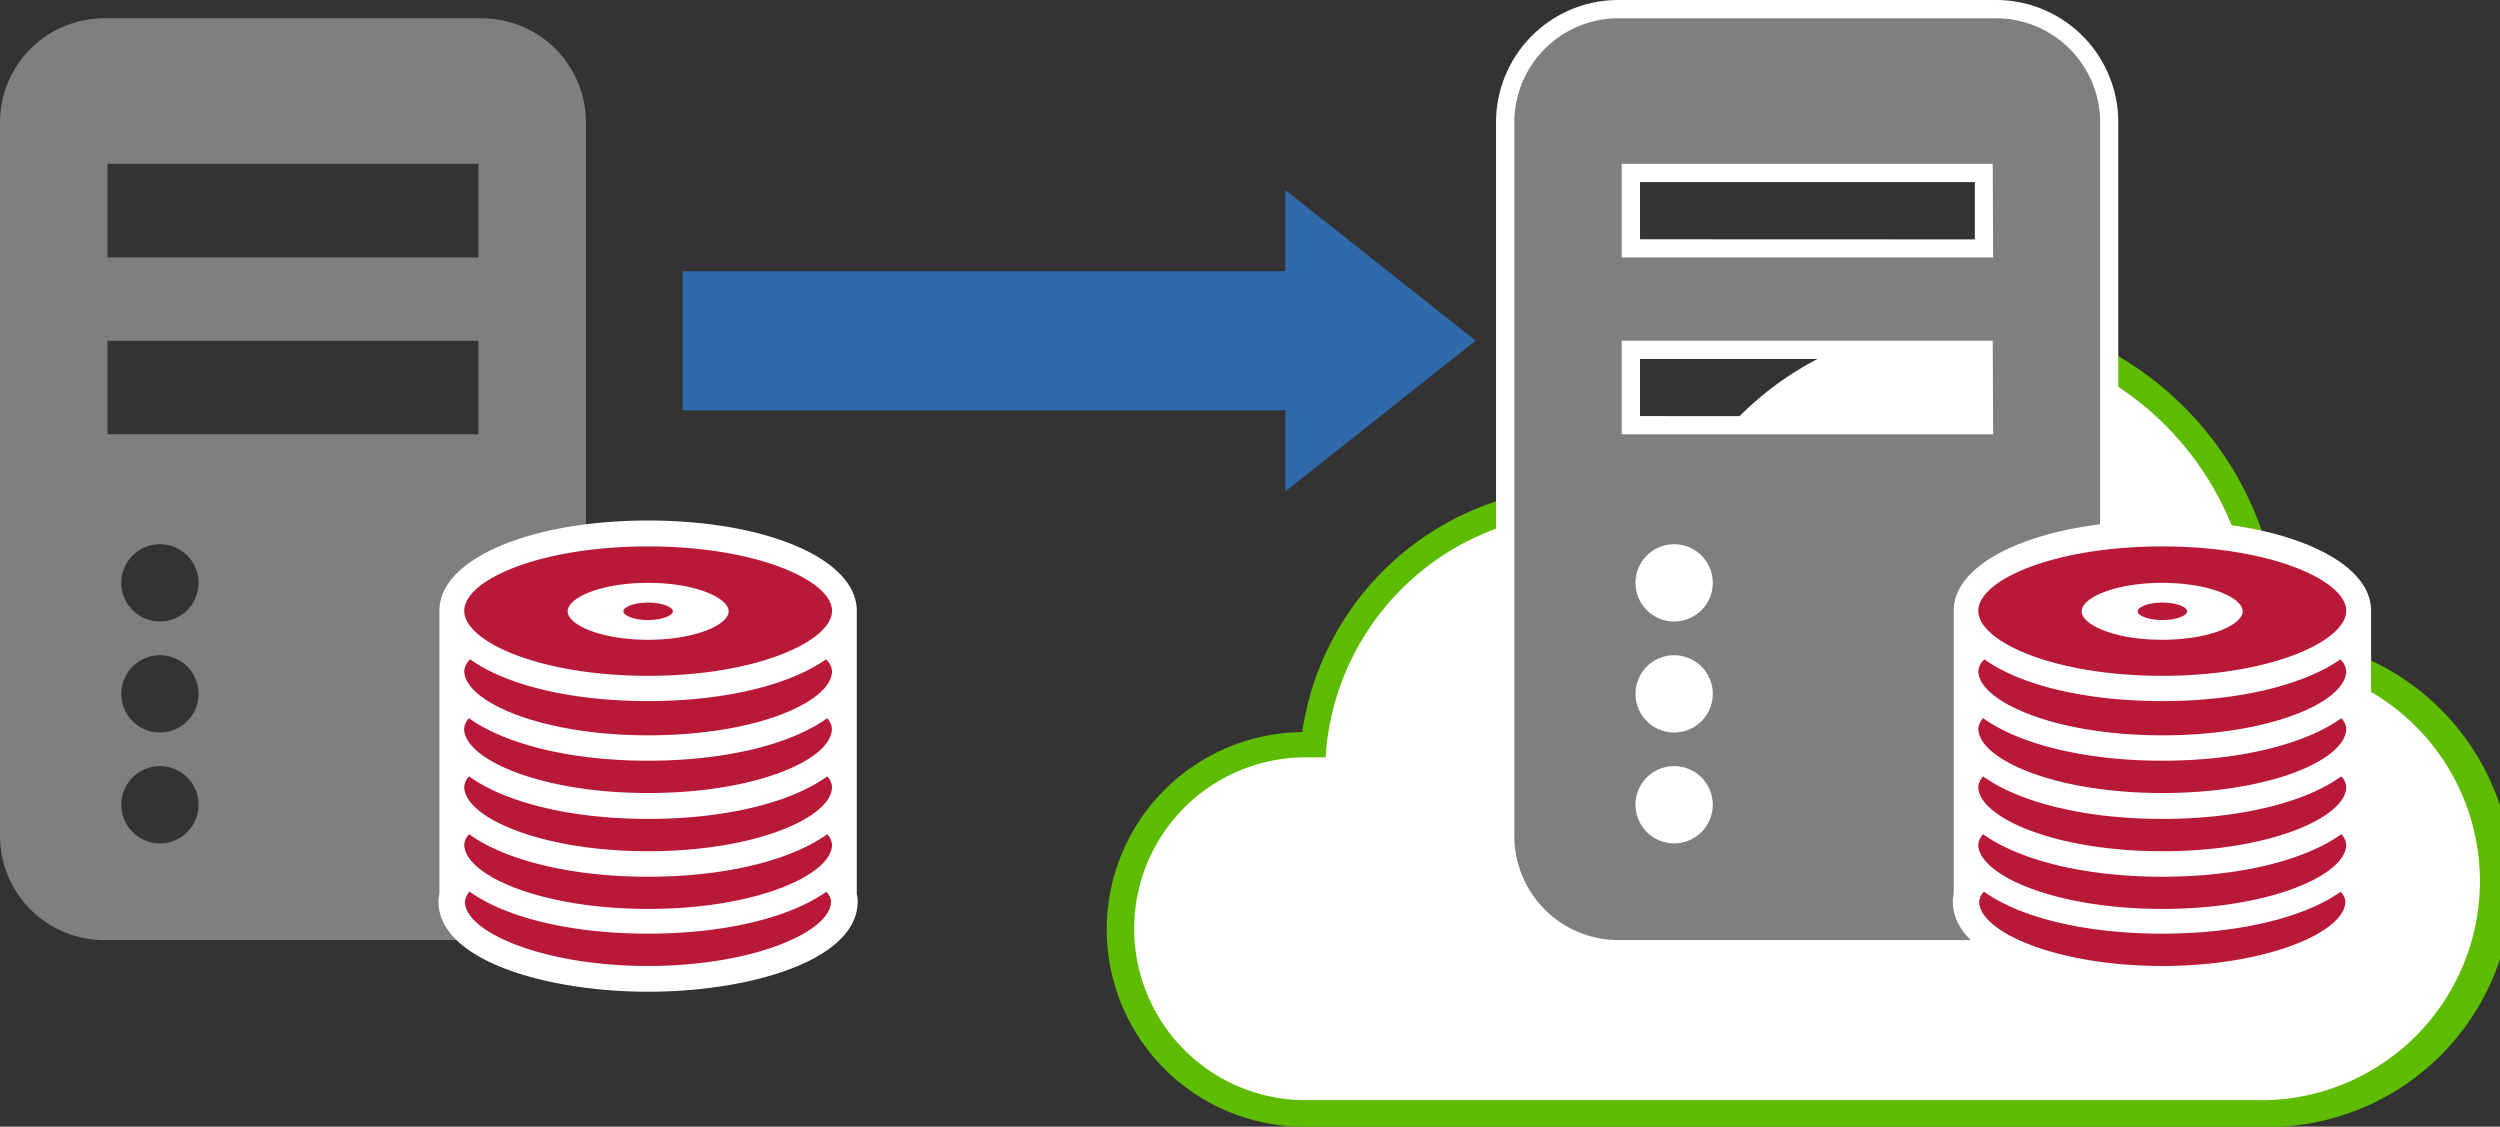 <svg xmlns="http://www.w3.org/2000/svg" viewBox="0 0 194.13 87.49"><rect x="0" y="0" width="194.13" height="87.49" fill="#333333" stroke="none"/><defs><style>.cls-1{fill:#fff;}.cls-2{fill:#5dbb00;}.cls-3{fill:#7f7f7f;}.cls-4{fill:#b91938;}.cls-5{fill:#306aaa;}.cls-6{fill:none;stroke:#306aaa;stroke-miterlimit:10;stroke-width:10.8px;}</style></defs><g id="レイヤー_2" data-name="レイヤー 2"><g id="レイヤー_2-2" data-name="レイヤー 2"><path class="cls-1" d="M152.39,25.11A24.52,24.52,0,0,0,130,39.76a21.73,21.73,0,0,0-6.18-.91,21.43,21.43,0,0,0-21.31,19.2c-.2,0-.4-.07-.6-.07a14.4,14.4,0,1,0,0,28.79h74.08a18.12,18.12,0,0,0,.93-36.21c0-.31,0-.61,0-.92a24.53,24.53,0,0,0-24.53-24.53Z"/><path class="cls-2" d="M177.05,49.54A25.44,25.44,0,0,0,153.19,24.2a7.55,7.55,0,0,1,3.44,2.51A23.42,23.42,0,0,1,175,49.56c0,.16,0,.31,0,.47s0,.26,0,.4l0,1,1,0a17,17,0,0,1-.87,34H101.38a13.31,13.31,0,0,1,0-26.62l.19,0,.37,0,1,0L103,58a20.24,20.24,0,0,1,19-18.15v-2a22.23,22.23,0,0,0-20.88,19,15.32,15.32,0,0,0,.28,30.64h73.69a19,19,0,0,0,2-37.95Z"/><path class="cls-1" d="M125.66,74.45a9.51,9.51,0,0,1-9.49-9.5V9.49A9.5,9.5,0,0,1,125.66,0H155a9.5,9.5,0,0,1,9.49,9.49V65a9.51,9.51,0,0,1-9.49,9.5ZM130,61a1.55,1.55,0,1,0,1.54,1.54A1.54,1.54,0,0,0,130,61Zm0-8.62a1.55,1.55,0,1,0,1.54,1.55A1.54,1.54,0,0,0,130,52.37Zm0-8.61a1.54,1.54,0,1,0,1.54,1.54A1.54,1.54,0,0,0,130,43.76Zm23.35-11.45V27.87h-26v4.44Zm0-13.73V14.14h-26v4.44Z"/><path class="cls-3" d="M155,1.42H125.66a8.09,8.09,0,0,0-8.07,8.07V65A8.09,8.09,0,0,0,125.66,73H155A8.09,8.09,0,0,0,163.08,65V9.49A8.09,8.09,0,0,0,155,1.42ZM130,65.49a3,3,0,1,1,3-3A3,3,0,0,1,130,65.49Zm0-8.61a3,3,0,1,1,3-3A3,3,0,0,1,130,56.88Zm0-8.62a3,3,0,1,1,3-3A3,3,0,0,1,130,48.26Zm24.77-14.54H125.93V26.46h28.81Zm0-13.73H125.93V12.72h28.81Z"/><path class="cls-4" d="M167.91,41.46c-8.42,0-15.24,2.69-15.24,6V70c0,3.32,6.82,6,15.24,6s15.25-2.69,15.25-6V47.47C183.16,44.15,176.33,41.46,167.91,41.46Z"/><path class="cls-1" d="M184.12,69.42v-22c0-4-7-7-16.21-7s-16.2,3-16.2,7v22a2.68,2.68,0,0,0-.07.59c0,4.57,8.38,7,16.27,7s16.28-2.47,16.28-7A2.68,2.68,0,0,0,184.12,69.42Zm-2,.59c0,2.35-6.08,5-14.22,5s-14.21-2.63-14.21-5a1.27,1.27,0,0,1,.37-.77c2.79,2,7.83,3.26,13.84,3.26s11.06-1.27,13.85-3.25A1.22,1.22,0,0,1,182.13,70Zm-.32-14.24a1.26,1.26,0,0,1,.39.81c0,2.39-5.87,5-14.29,5s-14.28-2.65-14.28-5a1.3,1.3,0,0,1,.38-.81c2.78,2,7.85,3.3,13.9,3.3S179,57.78,181.81,55.77Zm-13.9,14.81c-8.41,0-14.28-2.66-14.28-5a1.25,1.25,0,0,1,.38-.8c2.78,2,7.85,3.3,13.9,3.3s11.12-1.3,13.9-3.3a1.22,1.22,0,0,1,.39.8C182.2,67.92,176.33,70.58,167.91,70.58Zm0-4.48c-8.41,0-14.28-2.66-14.28-5a1.25,1.25,0,0,1,.38-.81c2.78,2,7.85,3.3,13.9,3.3s11.12-1.29,13.9-3.3a1.22,1.22,0,0,1,.39.81C182.2,63.44,176.33,66.1,167.91,66.1Zm13.82-14.9a1.41,1.41,0,0,1,.47.9c0,2.39-5.87,5-14.29,5s-14.28-2.66-14.28-5a1.37,1.37,0,0,1,.47-.9c2.8,2,7.82,3.24,13.81,3.24S178.93,53.17,181.73,51.2Zm-13.82-8.77c8.42,0,14.29,2.65,14.29,5s-5.87,5.05-14.29,5.05-14.28-2.66-14.28-5.05S159.5,42.43,167.91,42.43Zm0,2.83c3.69,0,6.25,1.17,6.25,2.21s-2.56,2.21-6.25,2.21-6.25-1.16-6.25-2.21S164.23,45.26,167.91,45.26Z"/><path class="cls-4" d="M167.91,46.79c1.14,0,1.93.36,1.93.68s-.79.68-1.93.68-1.92-.36-1.92-.68S166.78,46.79,167.91,46.79Z"/><path class="cls-3" d="M37.42,1.42H8.08A8.09,8.09,0,0,0,0,9.49V65A8.1,8.1,0,0,0,8.08,73H37.42A8.1,8.1,0,0,0,45.5,65V9.49A8.1,8.1,0,0,0,37.42,1.42Zm-25,64.07a3,3,0,1,1,3-3A3,3,0,0,1,12.38,65.49Zm0-8.61a3,3,0,1,1,3-3A3,3,0,0,1,12.38,56.88Zm0-8.62a3,3,0,1,1,3-3A3,3,0,0,1,12.38,48.26ZM37.15,33.72H8.35V26.46h28.8Zm0-13.73H8.35V12.72h28.8Z"/><path class="cls-4" d="M50.33,41.46c-8.42,0-15.25,2.69-15.25,6V70c0,3.32,6.83,6,15.25,6s15.24-2.69,15.24-6V47.47C65.57,44.15,58.75,41.46,50.33,41.46Z"/><path class="cls-1" d="M66.53,69.42v-22c0-4-7-7-16.2-7s-16.21,3-16.21,7v22a2.68,2.68,0,0,0-.07.59c0,4.57,8.39,7,16.28,7S66.6,74.58,66.6,70A2.68,2.68,0,0,0,66.53,69.42Zm-2,.59c0,2.35-6.08,5-14.21,5s-14.22-2.63-14.22-5a1.32,1.32,0,0,1,.37-.77c2.79,2,7.83,3.26,13.85,3.26s11.05-1.27,13.84-3.25A1.22,1.22,0,0,1,64.54,70Zm-.31-14.24a1.3,1.3,0,0,1,.38.81c0,2.39-5.86,5-14.28,5s-14.28-2.65-14.28-5a1.3,1.3,0,0,1,.38-.81c2.78,2,7.84,3.3,13.9,3.3S61.45,57.78,64.23,55.77ZM50.33,70.58c-8.42,0-14.28-2.66-14.28-5a1.25,1.25,0,0,1,.38-.8c2.78,2,7.84,3.3,13.9,3.3s11.12-1.3,13.9-3.3a1.25,1.25,0,0,1,.38.8C64.61,67.92,58.75,70.58,50.33,70.58Zm0-4.48c-8.42,0-14.28-2.66-14.28-5a1.25,1.25,0,0,1,.38-.81c2.78,2,7.84,3.3,13.9,3.3s11.12-1.29,13.9-3.3a1.25,1.25,0,0,1,.38.81C64.61,63.44,58.75,66.1,50.33,66.1ZM64.14,51.2a1.37,1.37,0,0,1,.47.9c0,2.39-5.86,5-14.28,5s-14.28-2.66-14.28-5a1.39,1.39,0,0,1,.46-.9c2.8,2,7.82,3.24,13.82,3.24S61.34,53.17,64.14,51.2ZM50.33,42.43c8.42,0,14.28,2.65,14.28,5s-5.86,5.05-14.28,5.05-14.28-2.66-14.28-5.05S41.91,42.43,50.33,42.43Zm0,2.83c3.68,0,6.25,1.17,6.25,2.21S54,49.68,50.33,49.68s-6.25-1.16-6.25-2.21S46.64,45.26,50.33,45.26Z"/><path class="cls-4" d="M50.33,46.79c1.13,0,1.92.36,1.92.68s-.79.68-1.92.68-1.93-.36-1.93-.68S49.19,46.79,50.33,46.79Z"/><polygon class="cls-5" points="114.59 26.45 99.81 14.76 99.81 38.16 114.59 26.45"/><line class="cls-6" x1="105.21" y1="26.46" x2="53.01" y2="26.46"/></g></g></svg>